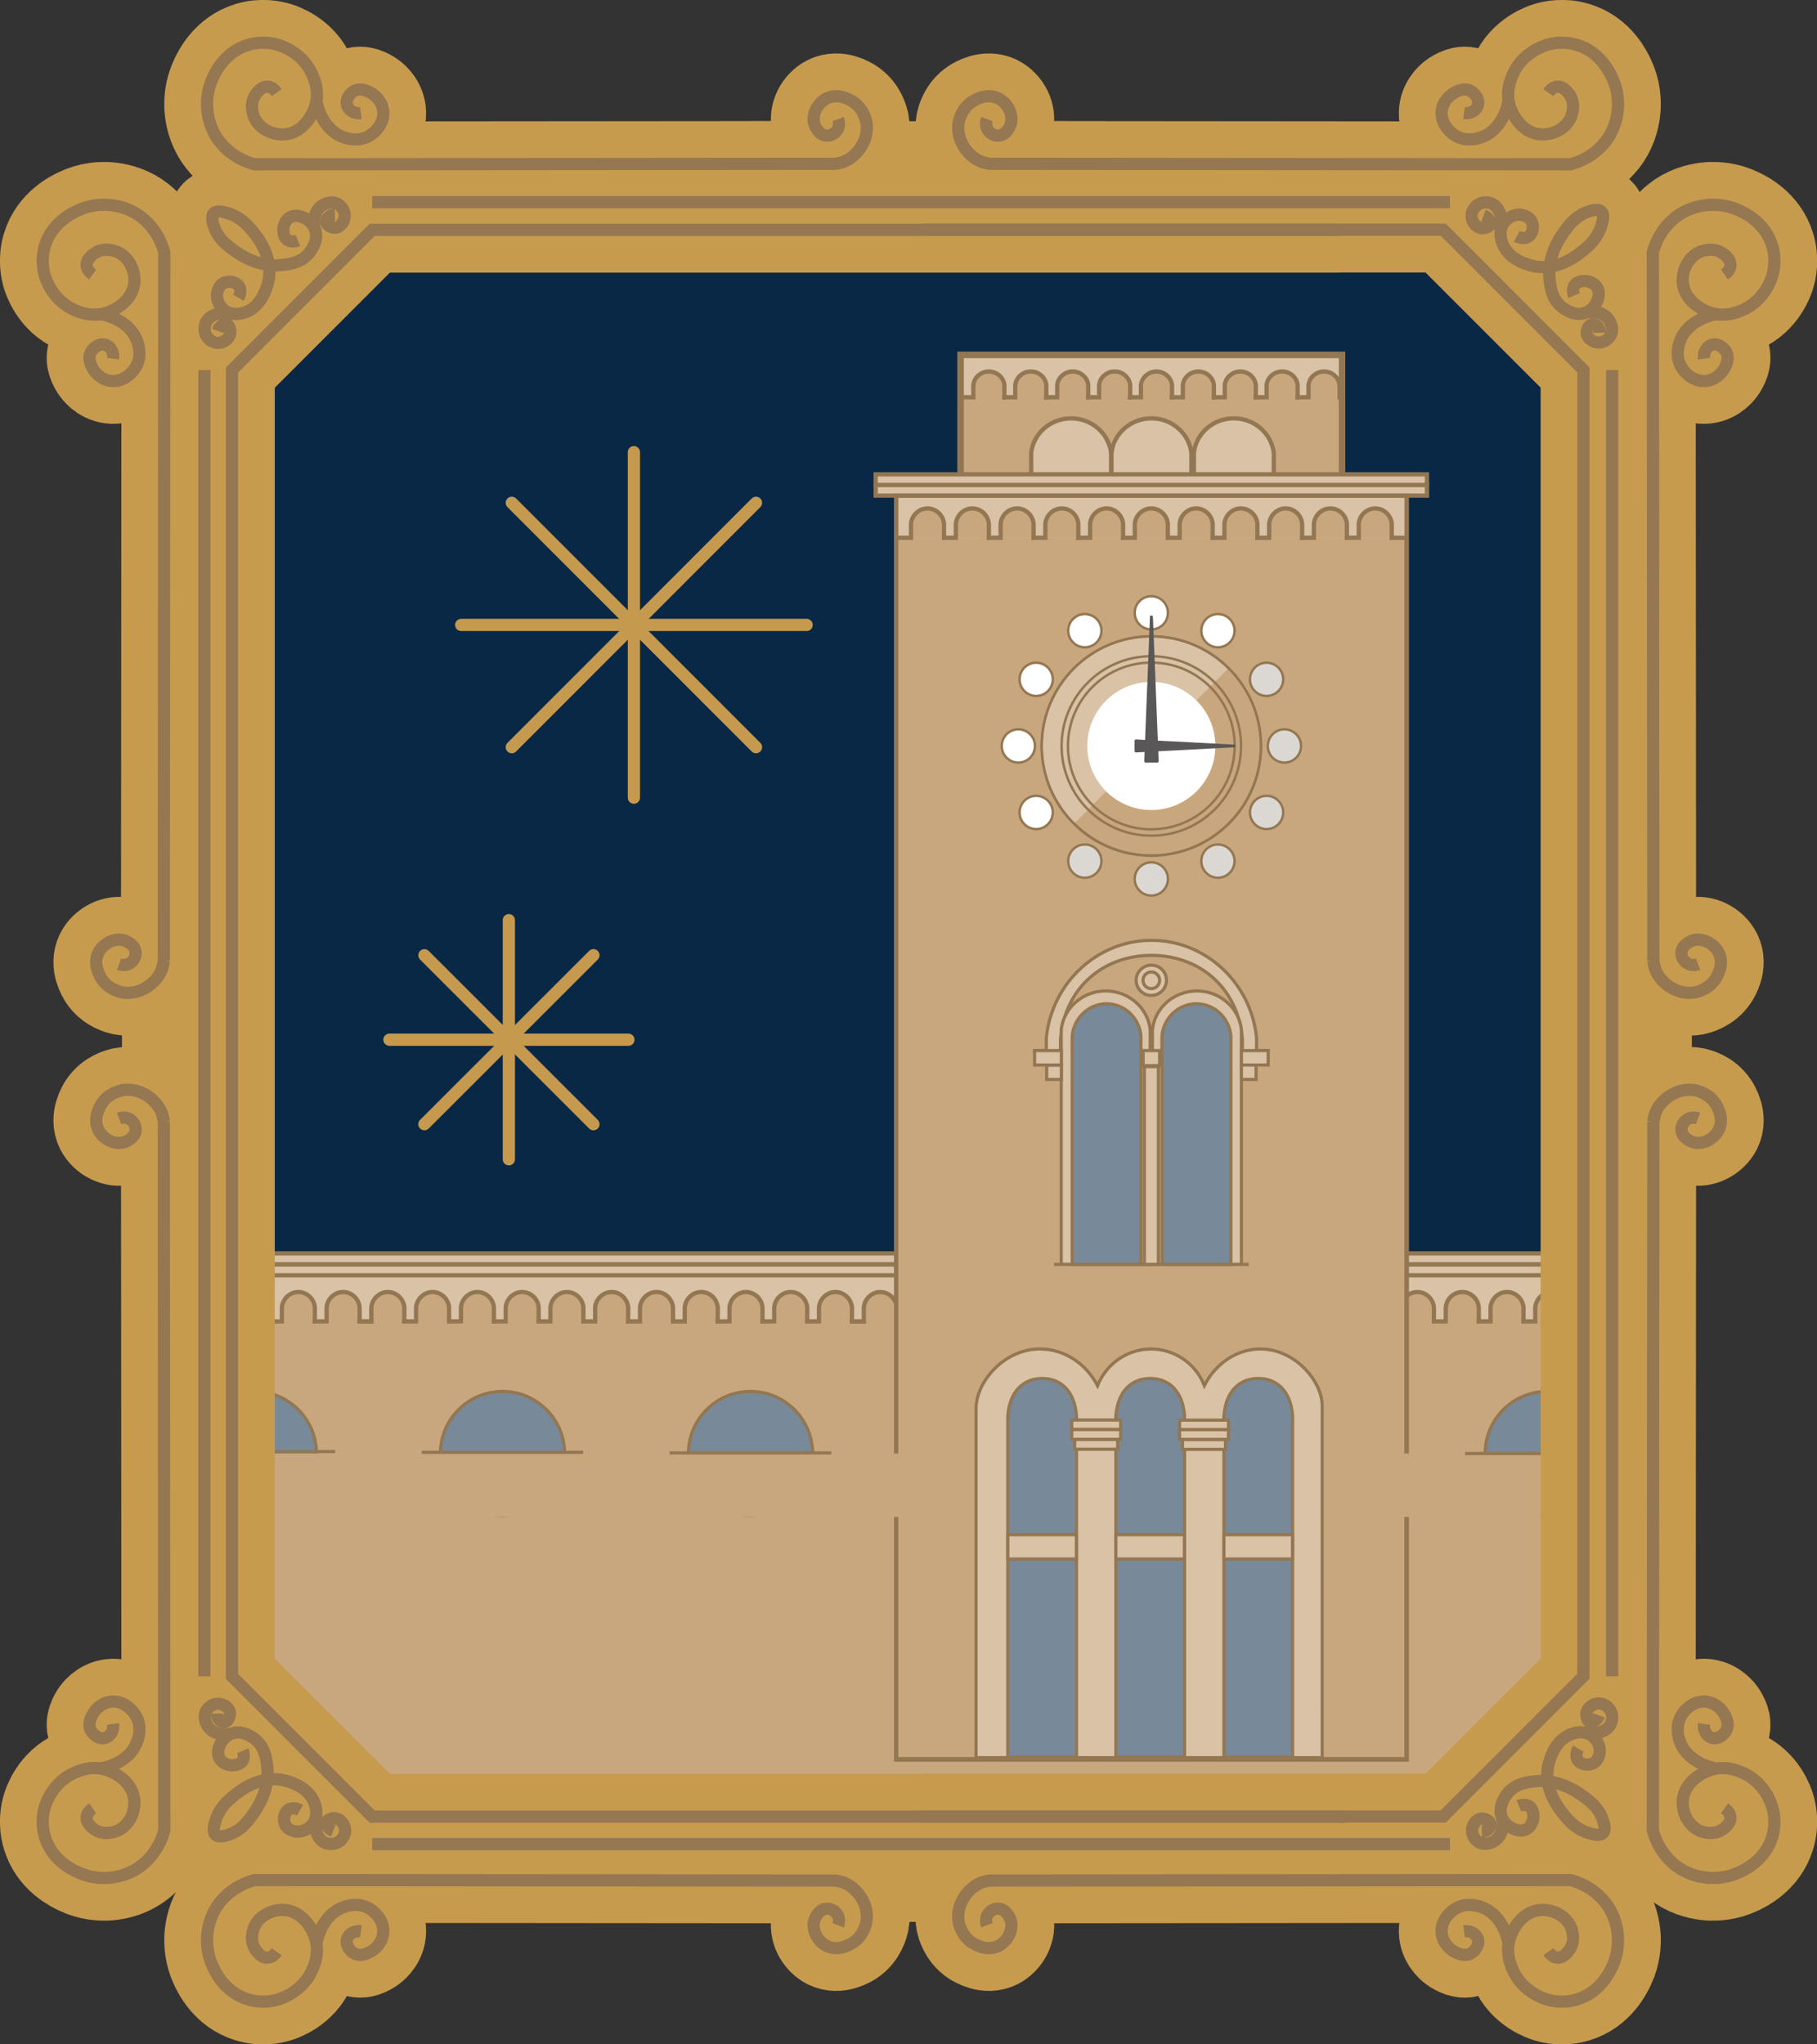 <?xml version="1.0" encoding="UTF-8"?>
<svg id="_レイヤー_2" data-name="レイヤー 2" xmlns="http://www.w3.org/2000/svg" xmlns:xlink="http://www.w3.org/1999/xlink" viewBox="0 0 148.65 167.23">
  <rect x="0" y="0" width="148.65" height="167.23" fill="#333333" stroke="none"/>
  <defs>
    <style>
      .cls-1, .cls-2, .cls-3, .cls-4, .cls-5, .cls-6, .cls-7, .cls-8, .cls-9, .cls-10, .cls-11, .cls-12, .cls-13, .cls-14, .cls-15, .cls-16, .cls-17, .cls-18, .cls-19, .cls-20, .cls-21 {
        stroke-miterlimit: 10;
      }

      .cls-1, .cls-2, .cls-3, .cls-5, .cls-6, .cls-7, .cls-8, .cls-9, .cls-12, .cls-13, .cls-14, .cls-15, .cls-16, .cls-17, .cls-18, .cls-19, .cls-20, .cls-21 {
        stroke: #937752;
      }

      .cls-1, .cls-2, .cls-8, .cls-15 {
        stroke-linecap: square;
      }

      .cls-1, .cls-6, .cls-7, .cls-12, .cls-15 {
        stroke-width: .35px;
      }

      .cls-1, .cls-6, .cls-8, .cls-22, .cls-14, .cls-17 {
        fill: #d9c2a5;
      }

      .cls-2, .cls-7, .cls-9, .cls-23, .cls-15, .cls-19 {
        fill: #c9a77e;
      }

      .cls-2, .cls-8, .cls-13, .cls-14, .cls-21 {
        stroke-width: .26px;
      }

      .cls-3, .cls-4, .cls-24, .cls-10, .cls-11, .cls-12, .cls-25, .cls-26, .cls-16, .cls-18, .cls-21 {
        fill: none;
      }

      .cls-3, .cls-9, .cls-11 {
        stroke-width: .52px;
      }

      .cls-4 {
        stroke: #957752;
      }

      .cls-27 {
        fill: #595757;
      }

      .cls-5 {
        fill: #dbd8d4;
      }

      .cls-5, .cls-17, .cls-18, .cls-20 {
        stroke-width: .2px;
      }

      .cls-28, .cls-20 {
        fill: #fff;
      }

      .cls-29 {
        clip-path: url(#clippath-1);
      }

      .cls-30 {
        fill: #c79b4e;
      }

      .cls-10 {
        stroke: #c5994e;
      }

      .cls-10, .cls-25 {
        stroke-linecap: round;
      }

      .cls-11 {
        stroke: #c9a77e;
      }

      .cls-13 {
        fill: #788999;
      }

      .cls-31 {
        fill: #092846;
      }

      .cls-25, .cls-26 {
        stroke: #c79b4e;
        stroke-linejoin: round;
        stroke-width: 7px;
      }

      .cls-16, .cls-19 {
        stroke-width: .2px;
      }

      .cls-32 {
        clip-path: url(#clippath);
      }
    </style>
    <clipPath id="clippath">
      <rect class="cls-24" x="17.55" y="18.63" width="110.63" height="130.1"/>
    </clipPath>
    <clipPath id="clippath-1">
      <circle class="cls-16" cx="94.19" cy="61.02" r="8.97"/>
    </clipPath>
  </defs>
  <g id="_レイヤー_1-2" data-name="レイヤー 1">
    <g>
      <rect class="cls-31" x="17.55" y="18.63" width="110.63" height="130.1"/>
      <g class="cls-32">
        <g>
          <rect class="cls-7" x="-10.99" y="103.43" width="210.36" height="61.2"/>
          <rect class="cls-9" x="78.59" y="29.03" width="31.2" height="15"/>
          <rect class="cls-22" x="78.59" y="29.28" width="31.2" height="3.03"/>
          <rect class="cls-3" x="78.59" y="29.03" width="31.2" height="15"/>
          <g>
            <path class="cls-1" d="M84.36,39.66v-2.6c.17-1.61,1.59-2.84,3.27-2.84s3.09,1.24,3.27,2.84v2.6"/>
            <path class="cls-1" d="M88.62,39.66h2.31v-2.6c.17-1.61,1.59-2.84,3.27-2.84s3.09,1.24,3.27,2.84v2.6"/>
            <path class="cls-1" d="M95.36,39.66h2.31v-2.6c.17-1.61,1.59-2.84,3.27-2.84s3.09,1.24,3.27,2.84v2.6"/>
          </g>
          <rect class="cls-22" x="-10.99" y="104.17" width="210.36" height="3.8"/>
          <rect class="cls-6" x="-12.07" y="103.43" width="212.49" height=".89"/>
          <rect class="cls-6" x="-12.07" y="102.53" width="212.49" height=".89"/>
          <g>
            <g>
              <path class="cls-15" d="M-3.54,108.09h.96v-1.15c.07-.71.66-1.25,1.35-1.25s1.28.54,1.35,1.25v1.15"/>
              <path class="cls-15" d="M.12,108.09h.96v-1.15c.07-.71.66-1.25,1.35-1.25s1.28.54,1.35,1.25v1.15"/>
              <path class="cls-15" d="M3.79,108.09h.96v-1.15c.07-.71.66-1.25,1.35-1.25s1.28.54,1.35,1.25v1.15"/>
              <path class="cls-15" d="M7.45,108.09h.96v-1.15c.07-.71.66-1.25,1.35-1.25s1.28.54,1.35,1.25v1.15"/>
              <path class="cls-15" d="M11.11,108.09h.96v-1.15c.07-.71.66-1.25,1.35-1.25s1.28.54,1.35,1.25v1.15"/>
              <path class="cls-15" d="M14.77,108.09h.96v-1.15c.07-.71.66-1.25,1.35-1.25s1.28.54,1.35,1.25v1.15"/>
              <path class="cls-15" d="M18.43,108.09h.96v-1.15c.07-.71.66-1.25,1.35-1.25s1.28.54,1.35,1.25v1.15"/>
              <path class="cls-15" d="M22.1,108.09h.96v-1.15c.07-.71.66-1.25,1.35-1.25s1.28.54,1.35,1.25v1.15"/>
              <path class="cls-15" d="M25.76,108.09h.96v-1.15c.07-.71.66-1.25,1.35-1.25s1.28.54,1.35,1.25v1.15"/>
              <path class="cls-15" d="M29.42,108.09h.96"/>
            </g>
            <g>
              <path class="cls-15" d="M29.42,108.09h.96v-1.15c.07-.71.66-1.25,1.35-1.25s1.28.54,1.35,1.25v1.15"/>
              <path class="cls-15" d="M33.08,108.09h.96v-1.15c.07-.71.66-1.25,1.35-1.25s1.28.54,1.35,1.25v1.15"/>
              <path class="cls-15" d="M36.75,108.09h.96v-1.15c.07-.71.66-1.25,1.35-1.25s1.28.54,1.35,1.25v1.15"/>
              <path class="cls-15" d="M40.41,108.09h.96v-1.15c.07-.71.66-1.25,1.35-1.25s1.28.54,1.35,1.25v1.15"/>
              <path class="cls-15" d="M44.07,108.09h.96v-1.15c.07-.71.66-1.25,1.35-1.25s1.28.54,1.35,1.25v1.15"/>
              <path class="cls-15" d="M47.73,108.09h.96v-1.15c.07-.71.66-1.25,1.35-1.25s1.28.54,1.35,1.25v1.15"/>
              <path class="cls-15" d="M51.4,108.09h.96v-1.15c.07-.71.66-1.25,1.35-1.25s1.28.54,1.35,1.25v1.15"/>
              <path class="cls-15" d="M55.06,108.09h.96v-1.15c.07-.71.66-1.25,1.35-1.25s1.28.54,1.35,1.25v1.15"/>
              <path class="cls-15" d="M58.72,108.09h.96v-1.15c.07-.71.66-1.25,1.35-1.25s1.28.54,1.35,1.25v1.15"/>
              <path class="cls-15" d="M62.38,108.09h.96v-1.15c.07-.71.66-1.25,1.35-1.25s1.28.54,1.35,1.25v1.15"/>
              <path class="cls-15" d="M66.04,108.09h.96v-1.15c.07-.71.66-1.25,1.35-1.25s1.28.54,1.35,1.25v1.15"/>
              <path class="cls-15" d="M69.71,108.09h.96"/>
            </g>
            <g>
              <path class="cls-15" d="M69.71,108.09h.96v-1.15c.07-.71.66-1.25,1.35-1.25s1.28.54,1.35,1.25v1.15"/>
              <path class="cls-15" d="M73.37,108.09h.96v-1.15c.07-.71.66-1.25,1.35-1.25s1.28.54,1.35,1.25v1.15"/>
              <path class="cls-15" d="M77.03,108.09h.96v-1.15c.07-.71.66-1.25,1.35-1.25s1.28.54,1.35,1.25v1.15"/>
              <path class="cls-15" d="M80.69,108.09h.96v-1.15c.07-.71.66-1.25,1.35-1.25s1.28.54,1.35,1.25v1.15"/>
              <path class="cls-15" d="M84.36,108.09h.96v-1.15c.07-.71.66-1.25,1.35-1.25s1.28.54,1.35,1.25v1.15"/>
              <path class="cls-15" d="M88.02,108.09h.96v-1.15c.07-.71.66-1.25,1.35-1.25s1.28.54,1.35,1.25v1.15"/>
              <path class="cls-15" d="M91.68,108.09h.96v-1.15c.07-.71.66-1.25,1.35-1.25s1.28.54,1.35,1.25v1.15"/>
              <path class="cls-15" d="M95.34,108.09h.96v-1.15c.07-.71.66-1.25,1.35-1.25s1.28.54,1.35,1.25v1.15"/>
              <path class="cls-15" d="M99,108.09h.96v-1.15c.07-.71.66-1.25,1.35-1.25s1.28.54,1.35,1.25v1.15"/>
              <path class="cls-15" d="M102.67,108.09h.96v-1.15c.07-.71.66-1.25,1.35-1.25s1.28.54,1.35,1.25v1.15"/>
              <path class="cls-15" d="M106.33,108.09h.96v-1.15c.07-.71.66-1.25,1.35-1.25s1.28.54,1.35,1.25v1.15"/>
              <path class="cls-15" d="M109.99,108.09h.96"/>
            </g>
            <g>
              <path class="cls-15" d="M109.99,108.09h.96v-1.15c.07-.71.66-1.25,1.35-1.25s1.28.54,1.35,1.25v1.15"/>
              <path class="cls-15" d="M113.65,108.09h.96v-1.15c.07-.71.66-1.25,1.35-1.25s1.28.54,1.35,1.25v1.15"/>
              <path class="cls-15" d="M117.32,108.09h.96v-1.15c.07-.71.66-1.25,1.35-1.25s1.28.54,1.35,1.25v1.15"/>
              <path class="cls-15" d="M120.98,108.09h.96v-1.15c.07-.71.66-1.25,1.35-1.25s1.28.54,1.35,1.25v1.15"/>
              <path class="cls-15" d="M124.64,108.09h.96v-1.15c.07-.71.66-1.25,1.35-1.25s1.28.54,1.35,1.25v1.15"/>
              <path class="cls-15" d="M128.3,108.09h.96v-1.15c.07-.71.66-1.25,1.35-1.25s1.28.54,1.35,1.25v1.15"/>
              <path class="cls-15" d="M131.97,108.09h.96v-1.15c.07-.71.66-1.25,1.35-1.25s1.28.54,1.35,1.25v1.15"/>
              <path class="cls-15" d="M135.63,108.09h.96v-1.15c.07-.71.66-1.25,1.35-1.25s1.28.54,1.35,1.25v1.15"/>
              <path class="cls-15" d="M139.29,108.09h.96v-1.15c.07-.71.66-1.25,1.35-1.25s1.28.54,1.35,1.25v1.15"/>
              <path class="cls-15" d="M142.95,108.09h.96v-1.15c.07-.71.66-1.25,1.35-1.25s1.28.54,1.35,1.25v1.15"/>
              <path class="cls-15" d="M146.61,108.09h.96v-1.15c.07-.71.66-1.25,1.35-1.25s1.28.54,1.35,1.25v1.15"/>
            </g>
          </g>
          <rect class="cls-7" x="73.32" y="40.54" width="41.76" height="103.38"/>
          <rect class="cls-22" x="73.32" y="38.8" width="41.76" height="5.19"/>
          <rect class="cls-6" x="71.64" y="39.67" width="45.1" height=".87"/>
          <rect class="cls-6" x="71.64" y="38.8" width="45.1" height=".87"/>
          <g>
            <path class="cls-15" d="M78.73,32.5h.9v-1.01c.07-.62.62-1.1,1.27-1.1s1.2.48,1.27,1.1v1.01"/>
            <path class="cls-15" d="M82.16,32.5h.9v-1.01c.07-.62.62-1.1,1.27-1.1s1.2.48,1.27,1.1v1.01"/>
            <path class="cls-15" d="M85.59,32.5h.9v-1.01c.07-.62.62-1.1,1.27-1.1s1.2.48,1.27,1.1v1.01"/>
            <path class="cls-15" d="M89.02,32.5h.9v-1.01c.07-.62.62-1.1,1.27-1.1s1.2.48,1.27,1.1v1.01"/>
            <path class="cls-15" d="M92.44,32.5h.9v-1.01c.07-.62.62-1.1,1.27-1.1s1.2.48,1.27,1.1v1.01"/>
            <path class="cls-15" d="M95.87,32.5h.9v-1.01c.07-.62.62-1.1,1.27-1.1s1.2.48,1.27,1.1v1.01"/>
            <path class="cls-15" d="M99.3,32.5h.9v-1.01c.07-.62.62-1.1,1.27-1.1s1.2.48,1.27,1.1v1.01"/>
            <path class="cls-15" d="M102.72,32.5h.9v-1.01c.07-.62.62-1.1,1.27-1.1s1.2.48,1.27,1.1v1.01"/>
            <path class="cls-15" d="M106.15,32.5h.9v-1.01c.07-.62.62-1.1,1.27-1.1s1.2.48,1.27,1.1v1.01"/>
          </g>
          <g>
            <g>
              <circle class="cls-17" cx="94.19" cy="61.02" r="8.97"/>
              <g>
                <g class="cls-29">
                  <path class="cls-19" d="M100.51,54.65c3.52,3.49,3.54,9.16.05,12.68-3.49,3.52-9.16,3.54-12.68.05"/>
                </g>
                <circle class="cls-16" cx="94.19" cy="61.02" r="8.97"/>
              </g>
              <circle class="cls-18" cx="94.19" cy="61.02" r="7.34"/>
              <circle class="cls-18" cx="94.19" cy="61.02" r="6.82"/>
              <circle class="cls-28" cx="94.19" cy="61.02" r="5.24"/>
            </g>
            <g>
              <circle class="cls-20" cx="94.19" cy="50.13" r="1.36"/>
              <circle class="cls-20" cx="88.75" cy="51.59" r="1.36"/>
              <circle class="cls-20" cx="84.77" cy="55.57" r="1.36"/>
              <circle class="cls-20" cx="83.31" cy="61.02" r="1.36"/>
              <circle class="cls-20" cx="84.77" cy="66.46" r="1.36"/>
              <circle class="cls-5" cx="88.75" cy="70.44" r="1.36"/>
              <circle class="cls-5" cx="94.19" cy="71.9" r="1.36"/>
              <circle class="cls-5" cx="99.64" cy="70.44" r="1.36"/>
              <circle class="cls-5" cx="103.62" cy="66.46" r="1.36"/>
              <circle class="cls-5" cx="105.08" cy="61.02" r="1.36"/>
              <circle class="cls-5" cx="103.62" cy="55.57" r="1.36"/>
              <circle class="cls-20" cx="99.64" cy="51.59" r="1.36"/>
            </g>
            <path class="cls-27" d="M100.96,61.13l-8.02.42c-.06,0-.12-.05-.12-.11v-.84c0-.06.05-.12.12-.11l8.02.42c.14,0,.14.22,0,.22Z"/>
            <path class="cls-27" d="M94.32,50.45l.47,11.82c0,.06-.05.11-.12.11h-.94c-.07,0-.12-.05-.12-.11l.47-11.82c0-.14.24-.14.24,0Z"/>
          </g>
          <line class="cls-11" x1="1.83" y1="123.77" x2="194.59" y2="123.77"/>
          <g>
            <path class="cls-15" d="M73.57,43.99h.96v-1.15c.07-.71.66-1.25,1.35-1.25s1.28.54,1.35,1.25v1.15"/>
            <path class="cls-15" d="M77.24,43.99h.96v-1.15c.07-.71.66-1.25,1.35-1.25s1.28.54,1.35,1.25v1.15"/>
            <path class="cls-15" d="M80.9,43.99h.96v-1.15c.07-.71.66-1.25,1.35-1.25s1.28.54,1.35,1.25v1.15"/>
            <path class="cls-15" d="M84.56,43.99h.96v-1.15c.07-.71.66-1.25,1.35-1.25s1.28.54,1.35,1.25v1.15"/>
            <path class="cls-15" d="M88.22,43.99h.96v-1.15c.07-.71.66-1.25,1.35-1.25s1.28.54,1.35,1.25v1.15"/>
            <path class="cls-15" d="M91.88,43.99h.96v-1.15c.07-.71.66-1.25,1.35-1.25s1.28.54,1.35,1.25v1.15"/>
            <path class="cls-15" d="M95.55,43.99h.96v-1.15c.07-.71.66-1.25,1.35-1.25s1.28.54,1.35,1.25v1.15"/>
            <path class="cls-15" d="M99.21,43.99h.96v-1.15c.07-.71.66-1.25,1.35-1.25s1.28.54,1.35,1.25v1.15"/>
            <path class="cls-15" d="M102.87,43.99h.96v-1.15c.07-.71.66-1.25,1.35-1.25s1.28.54,1.35,1.25v1.15"/>
            <path class="cls-15" d="M106.53,43.99h.96v-1.15c.07-.71.66-1.25,1.35-1.25s1.28.54,1.35,1.25v1.15"/>
            <path class="cls-15" d="M110.2,43.99h.96v-1.15c.07-.71.66-1.25,1.35-1.25s1.28.54,1.35,1.25v1.15"/>
            <path class="cls-15" d="M113.86,43.99h.96"/>
          </g>
          <rect class="cls-12" x="73.32" y="40.54" width="41.76" height="103.38"/>
          <g>
            <circle class="cls-13" cx="61.4" cy="118.9" r="5.08"/>
            <circle class="cls-13" cx="41.11" cy="118.9" r="5.08"/>
            <circle class="cls-13" cx="20.81" cy="118.9" r="5.08"/>
            <circle class="cls-13" cx=".52" cy="118.9" r="5.08"/>
          </g>
          <g>
            <circle class="cls-13" cx="146.87" cy="118.9" r="5.08"/>
            <circle class="cls-13" cx="126.58" cy="118.9" r="5.08"/>
          </g>
          <rect class="cls-23" x="-9.03" y="118.9" width="205.12" height="5.18"/>
          <line class="cls-21" x1="54.79" y1="118.85" x2="68.01" y2="118.85"/>
          <line class="cls-21" x1="119.86" y1="118.9" x2="133.08" y2="118.9"/>
          <line class="cls-21" x1="140.27" y1="118.9" x2="153.48" y2="118.9"/>
          <line class="cls-21" x1="34.5" y1="118.8" x2="47.71" y2="118.8"/>
          <line class="cls-21" x1="14.2" y1="118.74" x2="27.42" y2="118.74"/>
          <line class="cls-21" x1="-6.09" y1="118.69" x2="7.13" y2="118.69"/>
          <g>
            <g>
              <g>
                <path class="cls-8" d="M103.76,85.94h-.96v-1.05c-.45-4.51-4.19-7.97-8.6-7.97s-8.15,3.47-8.6,7.97c0,.35,0,.7,0,1.05h-.96"/>
                <path class="cls-2" d="M102.47,86.73h-.83v-1.77c-.39-4.28-3.62-6.81-7.44-6.81s-7.05,2.52-7.44,6.81c0,.33,0,1.44,0,1.77h-.83"/>
                <path class="cls-8" d="M86.82,103.3v-19.07c.19-1.79,1.77-3.17,3.64-3.17s3.45,1.38,3.64,3.17v19.21"/>
                <path class="cls-8" d="M101.56,103.3v-19.07c-.19-1.79-1.77-3.17-3.64-3.17s-3.45,1.38-3.64,3.17v19.21"/>
                <rect class="cls-14" x="101.56" y="85.94" width="2.19" height="1.18"/>
                <rect class="cls-14" x="101.56" y="87.12" width="1.2" height="1.18"/>
                <rect class="cls-14" x="85.63" y="87.12" width="1.2" height="1.18"/>
                <rect class="cls-14" x="84.64" y="85.94" width="2.19" height="1.18"/>
                <rect class="cls-14" x="93.52" y="85.94" width="1.35" height="1.23"/>
                <line class="cls-21" x1="86.23" y1="103.43" x2="102.16" y2="103.43"/>
                <path class="cls-14" d="M94.77,103.43v-16.18h-1.15v16.18h1.15Z"/>
              </g>
              <g>
                <path class="cls-13" d="M87.72,103.43v-18.72c.15-1.47,1.37-2.6,2.81-2.6s2.66,1.13,2.81,2.6v18.72h-5.61Z"/>
                <path class="cls-13" d="M95.06,103.43v-18.72c.15-1.47,1.37-2.6,2.82-2.6s2.67,1.13,2.82,2.6v18.72h-5.64Z"/>
              </g>
            </g>
            <circle class="cls-14" cx="94.19" cy="80.19" r="1.24"/>
            <circle class="cls-14" cx="94.19" cy="80.19" r=".68"/>
          </g>
          <path class="cls-14" d="M79.85,143.78v-28.63c0-.2.04-.47.11-.79.48-1.96,2.61-4.11,5.3-4.01,1.89.07,3.62,1.23,4.53,3,.7-1.78,2.41-2.97,4.31-3,1.95-.03,3.72,1.17,4.43,2.99.88-1.75,2.56-2.92,4.41-2.99,2.69-.1,4.84,2.18,5.18,4.1.05.3.05.53.05.59-.01,2.15,0,13.27,0,28.74h-28.32Z"/>
          <path class="cls-13" d="M91.29,143.73v-27.89c.15-2.13,1.37-3.08,2.81-3.08s2.66.94,2.81,3.08v27.89h-5.61Z"/>
          <path class="cls-13" d="M100.13,143.73v-27.89c.15-2.13,1.37-3.08,2.81-3.08s2.66.94,2.81,3.08v27.89h-5.61Z"/>
          <path class="cls-13" d="M82.45,143.73v-27.89c.15-2.13,1.37-3.08,2.81-3.08s2.66.94,2.81,3.08v27.89h-5.61Z"/>
          <g>
            <rect class="cls-14" x="96.5" y="116.17" width="4" height=".78"/>
            <rect class="cls-14" x="96.5" y="116.95" width="4" height=".8"/>
            <rect class="cls-14" x="96.74" y="117.76" width="3.52" height=".8"/>
          </g>
          <g>
            <rect class="cls-14" x="87.68" y="116.16" width="4" height=".78"/>
            <rect class="cls-14" x="87.68" y="116.94" width="4" height=".8"/>
            <rect class="cls-14" x="87.92" y="117.75" width="3.52" height=".8"/>
          </g>
          <rect class="cls-14" x="82.45" y="125.54" width="5.61" height="1.99"/>
          <rect class="cls-14" x="91.29" y="125.54" width="5.61" height="1.99"/>
          <rect class="cls-14" x="100.13" y="125.54" width="5.61" height="1.99"/>
        </g>
      </g>
      <g>
        <g>
          <line class="cls-26" x1="118.62" y1="150.85" x2="30.45" y2="150.85"/>
          <path class="cls-26" d="M110.03,148.6H30.45c-3.82-3.82-7.65-7.65-11.47-11.47V30.27c4.48-4.48,6.99-6.99,11.47-11.47h79.18"/>
          <path class="cls-26" d="M75.4,18.79c14.22,0,28.45,0,42.67,0,3.82,3.82,7.65,7.65,11.47,11.47v106.86c-4.48,4.48-6.99,6.99-11.47,11.47-14.22,0-28.45,0-42.67,0"/>
          <g>
            <path class="cls-25" d="M24.55,148.07s-.47-.27-.86-.09c-.46.22-.57.89-.34,1.32.23.43.76.5.86.52.6.08,1.2-.29,1.48-.78.39-.68.08-1.44,0-1.64-.59-1.42-2.42-1.76-2.6-1.8-2.05-.36-3.64,1.01-4.24,1.53-.33.28-.94.88-1.22,1.8-.09.31-.27.88,0,1.15.29.29.94.05,1.19-.04.74-.27,1.24-.79,1.62-1.29.46-.6,1.68-2.21,1.42-4.32-.07-.56-.18-1.43-.88-2.06-.11-.1-1.05-.92-2.02-.57-.54.19-.81.65-.88.76-.08.15-.42.77-.11,1.3.22.37.62.47.7.5.35.09.95.07,1.19-.36.18-.33.03-.72,0-.79"/>
            <path class="cls-25" d="M27.26,149.77c-.41-.15-.6-.51-.53-.74.08-.25.47-.32.72-.29.41.06.72.46.78.86.07.46-.21.88-.54,1.08-.39.24-.84.18-1.13.05-.62-.3-.94-1.22-.68-2.25"/>
            <path class="cls-25" d="M17.74,140.17c.01.42.31.71.57.71.3,0,.51-.4.51-.71-.01-.42-.43-.71-.78-.78-.46-.1-.92.15-1.15.52-.35.59.06,1.24.11,1.31.35.53,1.08.78,1.83.61"/>
          </g>
          <g>
            <path class="cls-25" d="M19.51,24.36s.27-.47.09-.86c-.22-.46-.89-.57-1.32-.34-.43.23-.5.76-.52.86-.08.6.29,1.2.78,1.48.68.39,1.44.08,1.64,0,1.42-.59,1.76-2.42,1.8-2.6.36-2.05-1.01-3.64-1.53-4.24-.28-.33-.88-.94-1.8-1.22-.31-.09-.88-.27-1.15,0-.29.29-.05.94.04,1.19.27.74.79,1.24,1.29,1.62.6.46,2.21,1.68,4.32,1.42.56-.07,1.43-.18,2.06-.88.1-.11.92-1.05.57-2.02-.19-.54-.65-.81-.76-.88-.15-.08-.77-.42-1.3-.11-.37.22-.47.62-.5.7-.09.35-.07.95.36,1.19.33.18.72.03.79,0"/>
            <path class="cls-25" d="M17.81,27.07c.15-.41.51-.6.74-.53.25.08.32.47.29.72-.06.41-.46.72-.86.78-.46.07-.88-.21-1.08-.54-.24-.39-.18-.84-.05-1.13.3-.62,1.22-.94,2.25-.68"/>
            <path class="cls-25" d="M27.4,17.55c-.42.01-.71.31-.71.57,0,.3.4.51.71.51.42-.01.71-.43.78-.78.1-.46-.15-.92-.52-1.15-.59-.35-1.24.06-1.31.11-.53.35-.78,1.08-.61,1.83"/>
          </g>
          <line class="cls-26" x1="30.45" y1="16.54" x2="118.62" y2="16.54"/>
          <line class="cls-26" x1="16.72" y1="137.13" x2="16.72" y2="30.27"/>
          <g>
            <g>
              <path class="cls-25" d="M129.12,143.03s-.27.47-.09.86c.22.46.89.57,1.32.34.43-.23.5-.76.52-.86.08-.6-.29-1.2-.78-1.48-.68-.39-1.44-.08-1.64,0-1.42.59-1.76,2.42-1.8,2.6-.36,2.05,1.01,3.64,1.53,4.24.28.33.88.94,1.8,1.22.31.09.88.27,1.15,0,.29-.29.05-.94-.04-1.19-.27-.74-.79-1.24-1.29-1.62-.6-.46-2.21-1.68-4.32-1.42-.56.07-1.43.18-2.06.88-.1.11-.92,1.05-.57,2.02.19.54.65.81.76.88.15.08.77.42,1.3.11.37-.22.47-.62.5-.7.09-.35.07-.95-.36-1.19-.33-.18-.72-.03-.79,0"/>
              <path class="cls-25" d="M130.82,140.32c-.15.41-.51.6-.74.53-.25-.08-.32-.47-.29-.72.06-.41.46-.72.86-.78.46-.07.88.21,1.08.54.24.39.18.84.05,1.13-.3.62-1.22.94-2.25.68"/>
              <path class="cls-25" d="M121.23,149.84c.42-.01.71-.31.71-.57,0-.3-.4-.51-.71-.51-.42.01-.71.43-.78.78-.1.46.15.92.52,1.15.59.35,1.24-.06,1.31-.11.53-.35.78-1.08.61-1.83"/>
            </g>
            <g>
              <path class="cls-25" d="M124.09,19.32s.47.27.86.09c.46-.22.57-.89.34-1.32-.23-.43-.76-.5-.86-.52-.6-.08-1.2.29-1.48.78-.39.68-.08,1.44,0,1.64.59,1.42,2.42,1.76,2.6,1.8,2.05.36,3.64-1.01,4.24-1.53.33-.28.94-.88,1.22-1.8.09-.31.27-.88,0-1.15-.29-.29-.94-.05-1.19.04-.74.27-1.24.79-1.62,1.29-.46.6-1.68,2.21-1.42,4.32.07.56.18,1.43.88,2.06.11.1,1.05.92,2.02.57.54-.19.81-.65.88-.76.08-.15.42-.77.11-1.3-.22-.37-.62-.47-.7-.5-.35-.09-.95-.07-1.19.36-.18.33-.03.72,0,.79"/>
              <path class="cls-25" d="M121.37,17.63c.41.15.6.51.53.74-.08.25-.47.32-.72.29-.41-.06-.72-.46-.78-.86-.07-.46.21-.88.54-1.08.39-.24.84-.18,1.13-.05.62.3.94,1.22.68,2.25"/>
              <path class="cls-25" d="M130.89,27.22c-.01-.42-.31-.71-.57-.71-.3,0-.51.4-.51.71.01.42.43.71.78.78.46.1.92-.15,1.15-.52.35-.59-.06-1.24-.11-1.31-.35-.53-1.08-.78-1.83-.61"/>
            </g>
            <line class="cls-26" x1="131.89" y1="30.27" x2="131.89" y2="137.13"/>
          </g>
          <g>
            <path class="cls-25" d="M29.53,9.25c-.49.07-.95-.17-1.11-.56-.21-.51.18-1.04.56-1.25.62-.34,1.32.13,1.5.24.08.05.77.53.87,1.39.11.95-.58,1.77-1.29,2.12-.91.44-1.82.09-2.05,0-1.71-.67-2.09-2.74-2.12-2.91"/>
            <path class="cls-25" d="M68.57,9.74c.03.08.14.4,0,.75-.16.39-.56.62-.92.61-.56-.01-.91-.58-1.03-.96-.23-.77.26-1.71,1.01-2.09.98-.49,1.99.17,2.14.26.86.56,1.06,1.48,1.1,1.65.28,1.4-.69,2.82-1.84,3.27-.29.11-.55.15-.72.17h0s-47.49.04-47.49.04h0c-.42-.11-2.25-.66-3.25-2.45-.51-.92-.61-1.82-.63-2.3-.01-.43,0-1.35.49-2.37.19-.4.97-2.07,2.85-2.64,1.14-.35,2.12-.12,2.5,0,.21.06,2,.62,2.78,2.44.17.39.54,1.29.28,2.37-.26,1.05-1.16,2.41-2.57,2.5-.93.07-2-.41-2.44-1.32-.04-.08-.46-1,0-1.81.05-.08.48-.84,1.11-.77.39.05.63.39.7.49"/>
          </g>
          <g>
            <path class="cls-25" d="M119.77,9.25c.49.07.95-.17,1.11-.56.21-.51-.18-1.04-.56-1.25-.62-.34-1.32.13-1.5.24-.08.05-.77.53-.87,1.39-.11.95.58,1.77,1.29,2.12.91.44,1.82.09,2.05,0,1.71-.67,2.09-2.74,2.12-2.91"/>
            <path class="cls-25" d="M80.74,9.74c-.03.08-.14.4,0,.75.16.39.56.62.92.61.56-.01.91-.58,1.03-.96.23-.77-.26-1.71-1.01-2.09-.98-.49-1.99.17-2.14.26-.86.56-1.06,1.48-1.1,1.65-.28,1.4.69,2.82,1.84,3.27.29.11.55.15.72.17h0s47.49.04,47.49.04h0c.42-.11,2.25-.66,3.25-2.45.51-.92.61-1.82.63-2.3.01-.43,0-1.35-.49-2.37-.19-.4-.97-2.07-2.85-2.64-1.14-.35-2.12-.12-2.5,0-.21.06-2,.62-2.78,2.44-.17.39-.54,1.29-.28,2.37.26,1.05,1.16,2.41,2.57,2.5.93.07,2-.41,2.44-1.32.04-.08.46-1,0-1.81-.05-.08-.48-.84-1.11-.77-.39.05-.63.39-.7.49"/>
          </g>
          <g>
            <g>
              <path class="cls-25" d="M29.53,157.98c-.49-.07-.95.17-1.11.56-.21.51.18,1.04.56,1.25.62.34,1.32-.13,1.5-.24.08-.05.77-.53.87-1.39.11-.95-.58-1.77-1.29-2.12-.91-.44-1.82-.09-2.05,0-1.71.67-2.09,2.74-2.12,2.91"/>
              <path class="cls-25" d="M68.57,157.49c.03-.08.14-.4,0-.75-.16-.39-.56-.62-.92-.61-.56.01-.91.58-1.03.96-.23.77.26,1.71,1.01,2.09.98.49,1.99-.17,2.14-.26.86-.56,1.06-1.48,1.1-1.65.28-1.4-.69-2.82-1.84-3.27-.29-.11-.55-.15-.72-.17h0s-47.49-.04-47.49-.04h0c-.42.11-2.25.66-3.25,2.45-.51.92-.61,1.82-.63,2.3-.01.43,0,1.35.49,2.37.19.4.97,2.07,2.85,2.64,1.14.35,2.12.12,2.5,0,.21-.06,2-.62,2.78-2.44.17-.39.54-1.29.28-2.37-.26-1.05-1.16-2.41-2.57-2.5-.93-.07-2,.41-2.44,1.32-.04.08-.46,1,0,1.81.05.08.48.84,1.11.77.39-.05.63-.39.7-.49"/>
            </g>
            <g>
              <path class="cls-25" d="M119.77,157.98c.49-.07.95.17,1.11.56.21.51-.18,1.04-.56,1.25-.62.34-1.32-.13-1.5-.24-.08-.05-.77-.53-.87-1.39-.11-.95.58-1.77,1.29-2.12.91-.44,1.82-.09,2.05,0,1.71.67,2.09,2.74,2.12,2.91"/>
              <path class="cls-25" d="M80.74,157.49c-.03-.08-.14-.4,0-.75.16-.39.56-.62.92-.61.56.01.91.58,1.03.96.23.77-.26,1.71-1.01,2.09-.98.49-1.99-.17-2.14-.26-.86-.56-1.06-1.48-1.1-1.65-.28-1.4.69-2.82,1.84-3.27.29-.11.55-.15.72-.17h0s47.49-.04,47.49-.04h0c.42.11,2.25.66,3.25,2.45.51.92.61,1.82.63,2.3.01.43,0,1.35-.49,2.37-.19.4-.97,2.07-2.85,2.64-1.14.35-2.12.12-2.5,0-.21-.06-2-.62-2.78-2.44-.17-.39-.54-1.29-.28-2.37.26-1.05,1.16-2.41,2.57-2.5.93-.07,2,.41,2.44,1.32.04.08.46,1,0,1.81-.05.08-.48.84-1.11.77-.39-.05-.63-.39-.7-.49"/>
            </g>
          </g>
          <g>
            <path class="cls-25" d="M9.25,29.34c.07-.49-.17-.95-.56-1.11-.51-.21-1.04.18-1.25.56-.34.62.13,1.32.24,1.5.05.08.53.77,1.39.87.95.11,1.77-.58,2.12-1.29.44-.91.09-1.82,0-2.05-.67-1.71-2.74-2.09-2.91-2.12"/>
            <path class="cls-25" d="M13.4,78.09l.04-57.46h0c-.11-.42-.66-2.25-2.45-3.25-.92-.51-1.82-.61-2.3-.63-.43-.01-1.35,0-2.37.49-.4.19-2.07.97-2.64,2.85-.35,1.14-.12,2.12,0,2.5.06.21.62,2,2.44,2.78.39.17,1.29.54,2.37.28,1.05-.26,2.41-1.16,2.5-2.57.07-.93-.41-2-1.32-2.44-.08-.04-1-.46-1.81,0-.08.05-.84.48-.77,1.11.05.39.39.63.49.7"/>
            <path class="cls-25" d="M9.74,78.87c.08.03.4.14.75,0,.39-.16.62-.56.61-.92-.01-.56-.58-.91-.96-1.03-.77-.23-1.71.26-2.09,1.01-.49.98.17,1.99.26,2.14.56.86,1.48,1.06,1.65,1.1,1.4.28,2.82-.69,3.27-1.84.11-.29.15-.55.17-.72h0"/>
          </g>
          <g>
            <path class="cls-25" d="M9.25,141.02c.07.49-.17.95-.56,1.11-.51.21-1.04-.18-1.25-.56-.34-.62.13-1.32.24-1.5.05-.08.53-.77,1.39-.87.95-.11,1.77.58,2.12,1.29.44.91.09,1.82,0,2.05-.67,1.71-2.74,2.09-2.91,2.12"/>
            <path class="cls-25" d="M13.4,92.27l.04,57.46h0c-.11.42-.66,2.25-2.45,3.25-.92.51-1.82.61-2.3.63-.43.01-1.35,0-2.37-.49-.4-.19-2.07-.97-2.64-2.85-.35-1.14-.12-2.12,0-2.5.06-.21.62-2,2.44-2.78.39-.17,1.29-.54,2.37-.28,1.05.26,2.41,1.16,2.5,2.57.07.93-.41,2-1.32,2.44-.08.04-1,.46-1.81,0-.08-.05-.84-.48-.77-1.11.05-.39.39-.63.49-.7"/>
            <path class="cls-25" d="M9.74,91.49c.08-.03.4-.14.75,0,.39.16.62.56.61.92-.01.56-.58.91-.96,1.03-.77.23-1.71-.26-2.09-1.01-.49-.98.17-1.99.26-2.14.56-.86,1.48-1.06,1.65-1.1,1.4-.28,2.82.69,3.27,1.84.11.29.15.55.17.72h0"/>
          </g>
          <g>
            <g>
              <path class="cls-25" d="M139.41,29.34c-.07-.49.17-.95.56-1.11.51-.21,1.04.18,1.25.56.34.62-.13,1.32-.24,1.5-.05.08-.53.77-1.39.87-.95.11-1.77-.58-2.12-1.29-.44-.91-.09-1.82,0-2.05.67-1.71,2.74-2.09,2.91-2.12"/>
              <path class="cls-25" d="M135.26,78.09l-.04-57.46h0c.11-.42.66-2.25,2.45-3.25.92-.51,1.82-.61,2.3-.63.43-.01,1.35,0,2.37.49.4.19,2.07.97,2.64,2.85.35,1.14.12,2.12,0,2.5-.06.21-.62,2-2.44,2.78-.39.17-1.29.54-2.37.28-1.05-.26-2.41-1.16-2.5-2.57-.07-.93.41-2,1.32-2.44.08-.04,1-.46,1.81,0,.08.05.84.48.77,1.11-.05.39-.39.63-.49.7"/>
              <path class="cls-25" d="M138.92,78.87c-.08.03-.4.14-.75,0-.39-.16-.62-.56-.61-.92.01-.56.58-.91.96-1.03.77-.23,1.71.26,2.09,1.01.49.98-.17,1.99-.26,2.14-.56.86-1.48,1.06-1.65,1.1-1.4.28-2.82-.69-3.27-1.84-.11-.29-.15-.55-.17-.72h0"/>
            </g>
            <g>
              <path class="cls-25" d="M139.41,141.02c-.07.49.17.95.56,1.11.51.21,1.04-.18,1.25-.56.34-.62-.13-1.32-.24-1.5-.05-.08-.53-.77-1.39-.87-.95-.11-1.77.58-2.12,1.29-.44.91-.09,1.82,0,2.05.67,1.71,2.74,2.09,2.91,2.12"/>
              <path class="cls-25" d="M135.26,92.27l-.04,57.46h0c.11.42.66,2.25,2.45,3.25.92.51,1.82.61,2.3.63.43.01,1.35,0,2.37-.49.4-.19,2.07-.97,2.64-2.85.35-1.14.12-2.12,0-2.5-.06-.21-.62-2-2.44-2.78-.39-.17-1.29-.54-2.37-.28-1.05.26-2.41,1.16-2.5,2.57-.07.93.41,2,1.32,2.44.08.04,1,.46,1.81,0,.08-.05.84-.48.77-1.11-.05-.39-.39-.63-.49-.7"/>
              <path class="cls-25" d="M138.92,91.49c-.08-.03-.4-.14-.75,0-.39.16-.62.56-.61.92.01.56.58.91.96,1.03.77.23,1.71-.26,2.09-1.01.49-.98-.17-1.99-.26-2.14-.56-.86-1.48-1.06-1.65-1.1-1.4-.28-2.82.69-3.27,1.84-.11.29-.15.55-.17.72h0"/>
            </g>
          </g>
        </g>
        <rect class="cls-30" x="61.43" y="9.92" width="25.91" height="7.3"/>
        <rect class="cls-30" x="61" y="149.91" width="25.91" height="7.3"/>
        <rect class="cls-30" x=".68" y="78.15" width="25.91" height="7.3" transform="translate(95.43 68.16) rotate(90)"/>
        <rect class="cls-30" x="121.81" y="78.88" width="25.91" height="7.3" transform="translate(217.29 -52.24) rotate(90)"/>
        <g>
          <line class="cls-4" x1="118.62" y1="150.85" x2="30.45" y2="150.85"/>
          <path class="cls-4" d="M110.03,148.6H30.45c-3.82-3.82-7.65-7.65-11.47-11.47V30.27c4.48-4.48,6.99-6.99,11.47-11.47h79.18"/>
          <path class="cls-4" d="M75.4,18.79c14.22,0,28.45,0,42.67,0,3.82,3.82,7.65,7.65,11.47,11.47v106.86c-4.48,4.48-6.99,6.99-11.47,11.47-14.22,0-28.45,0-42.67,0"/>
          <g>
            <path class="cls-4" d="M24.55,148.07s-.47-.27-.86-.09c-.46.22-.57.89-.34,1.32.23.43.76.5.86.52.6.08,1.2-.29,1.48-.78.39-.68.08-1.44,0-1.64-.59-1.42-2.42-1.76-2.6-1.8-2.05-.36-3.64,1.01-4.24,1.53-.33.28-.94.88-1.22,1.8-.09.31-.27.88,0,1.15.29.29.94.05,1.19-.04.74-.27,1.24-.79,1.62-1.29.46-.6,1.68-2.21,1.42-4.32-.07-.56-.18-1.43-.88-2.06-.11-.1-1.05-.92-2.02-.57-.54.19-.81.65-.88.76-.08.15-.42.77-.11,1.3.22.37.62.47.7.5.35.09.95.07,1.19-.36.18-.33.03-.72,0-.79"/>
            <path class="cls-4" d="M27.26,149.77c-.41-.15-.6-.51-.53-.74.08-.25.47-.32.72-.29.41.06.72.46.78.86.07.46-.21.88-.54,1.08-.39.24-.84.18-1.13.05-.62-.3-.94-1.22-.68-2.25"/>
            <path class="cls-4" d="M17.74,140.17c.01.42.31.71.57.71.3,0,.51-.4.51-.71-.01-.42-.43-.71-.78-.78-.46-.1-.92.15-1.15.52-.35.59.06,1.24.11,1.31.35.53,1.08.78,1.83.61"/>
          </g>
          <g>
            <path class="cls-4" d="M19.51,24.36s.27-.47.09-.86c-.22-.46-.89-.57-1.32-.34-.43.23-.5.76-.52.86-.08.6.29,1.2.78,1.48.68.39,1.44.08,1.64,0,1.42-.59,1.76-2.42,1.8-2.6.36-2.05-1.01-3.64-1.53-4.24-.28-.33-.88-.94-1.8-1.22-.31-.09-.88-.27-1.15,0-.29.29-.05.94.04,1.19.27.74.79,1.24,1.29,1.62.6.46,2.21,1.68,4.32,1.42.56-.07,1.43-.18,2.06-.88.1-.11.92-1.05.57-2.02-.19-.54-.65-.81-.76-.88-.15-.08-.77-.42-1.3-.11-.37.22-.47.62-.5.7-.09.35-.07.95.36,1.19.33.18.72.03.79,0"/>
            <path class="cls-4" d="M17.81,27.07c.15-.41.51-.6.74-.53.25.08.32.47.29.72-.06.41-.46.72-.86.78-.46.07-.88-.21-1.08-.54-.24-.39-.18-.84-.05-1.13.3-.62,1.22-.94,2.25-.68"/>
            <path class="cls-4" d="M27.4,17.55c-.42.01-.71.31-.71.57,0,.3.4.51.71.51.42-.01.71-.43.78-.78.1-.46-.15-.92-.52-1.15-.59-.35-1.24.06-1.31.11-.53.35-.78,1.08-.61,1.83"/>
          </g>
          <line class="cls-4" x1="30.45" y1="16.54" x2="118.62" y2="16.54"/>
          <line class="cls-4" x1="16.72" y1="137.13" x2="16.72" y2="30.27"/>
          <g>
            <g>
              <path class="cls-4" d="M129.12,143.03s-.27.47-.09.86c.22.46.89.57,1.32.34.43-.23.5-.76.52-.86.08-.6-.29-1.2-.78-1.48-.68-.39-1.44-.08-1.64,0-1.42.59-1.76,2.42-1.8,2.6-.36,2.05,1.01,3.64,1.53,4.24.28.33.88.94,1.8,1.22.31.09.88.27,1.15,0,.29-.29.05-.94-.04-1.19-.27-.74-.79-1.24-1.29-1.62-.6-.46-2.21-1.68-4.32-1.42-.56.07-1.43.18-2.06.88-.1.11-.92,1.05-.57,2.02.19.54.65.81.76.88.15.08.77.42,1.3.11.37-.22.47-.62.5-.7.09-.35.07-.95-.36-1.19-.33-.18-.72-.03-.79,0"/>
              <path class="cls-4" d="M130.82,140.32c-.15.41-.51.6-.74.53-.25-.08-.32-.47-.29-.72.06-.41.46-.72.86-.78.46-.07.88.21,1.08.54.24.39.18.84.05,1.13-.3.62-1.22.94-2.25.68"/>
              <path class="cls-4" d="M121.23,149.84c.42-.01.71-.31.71-.57,0-.3-.4-.51-.71-.51-.42.01-.71.43-.78.78-.1.46.15.92.52,1.15.59.35,1.24-.06,1.31-.11.53-.35.78-1.08.61-1.83"/>
            </g>
            <g>
              <path class="cls-4" d="M124.09,19.32s.47.27.86.09c.46-.22.57-.89.34-1.32-.23-.43-.76-.5-.86-.52-.6-.08-1.2.29-1.48.78-.39.68-.08,1.44,0,1.64.59,1.42,2.42,1.76,2.6,1.8,2.05.36,3.64-1.01,4.24-1.53.33-.28.94-.88,1.22-1.8.09-.31.27-.88,0-1.15-.29-.29-.94-.05-1.19.04-.74.27-1.24.79-1.62,1.29-.46.6-1.68,2.21-1.42,4.32.07.56.18,1.43.88,2.06.11.1,1.05.92,2.02.57.54-.19.81-.65.88-.76.08-.15.42-.77.11-1.3-.22-.37-.62-.47-.7-.5-.35-.09-.95-.07-1.19.36-.18.33-.03.72,0,.79"/>
              <path class="cls-4" d="M121.37,17.63c.41.15.6.51.53.74-.08.25-.47.32-.72.29-.41-.06-.72-.46-.78-.86-.07-.46.21-.88.54-1.08.39-.24.84-.18,1.13-.05.62.3.94,1.22.68,2.25"/>
              <path class="cls-4" d="M130.89,27.22c-.01-.42-.31-.71-.57-.71-.3,0-.51.4-.51.71.01.42.43.71.78.78.46.1.92-.15,1.15-.52.35-.59-.06-1.24-.11-1.31-.35-.53-1.08-.78-1.83-.61"/>
            </g>
            <line class="cls-4" x1="131.89" y1="30.27" x2="131.89" y2="137.13"/>
          </g>
          <g>
            <path class="cls-4" d="M29.53,9.25c-.49.07-.95-.17-1.11-.56-.21-.51.18-1.04.56-1.25.62-.34,1.32.13,1.5.24.08.05.77.53.87,1.39.11.95-.58,1.77-1.29,2.12-.91.44-1.82.09-2.05,0-1.71-.67-2.09-2.74-2.12-2.91"/>
            <path class="cls-4" d="M68.57,9.74c.03.08.14.4,0,.75-.16.39-.56.62-.92.61-.56-.01-.91-.58-1.03-.96-.23-.77.26-1.71,1.01-2.09.98-.49,1.99.17,2.14.26.86.56,1.06,1.48,1.1,1.65.28,1.4-.69,2.82-1.84,3.27-.29.11-.55.15-.72.17h0s-47.49.04-47.49.04h0c-.42-.11-2.25-.66-3.25-2.45-.51-.92-.61-1.82-.63-2.3-.01-.43,0-1.35.49-2.37.19-.4.97-2.07,2.85-2.64,1.14-.35,2.12-.12,2.5,0,.21.06,2,.62,2.78,2.44.17.39.54,1.29.28,2.37-.26,1.05-1.16,2.41-2.57,2.5-.93.07-2-.41-2.44-1.32-.04-.08-.46-1,0-1.81.05-.08.48-.84,1.11-.77.39.05.63.39.7.49"/>
          </g>
          <g>
            <path class="cls-4" d="M119.77,9.25c.49.07.95-.17,1.11-.56.21-.51-.18-1.04-.56-1.25-.62-.34-1.32.13-1.5.24-.08.05-.77.53-.87,1.39-.11.95.58,1.77,1.29,2.12.91.44,1.82.09,2.05,0,1.71-.67,2.09-2.74,2.12-2.91"/>
            <path class="cls-4" d="M80.74,9.74c-.03.08-.14.4,0,.75.16.39.56.62.92.61.56-.01.91-.58,1.03-.96.23-.77-.26-1.71-1.01-2.09-.98-.49-1.99.17-2.14.26-.86.56-1.06,1.48-1.1,1.65-.28,1.4.69,2.82,1.84,3.27.29.11.55.15.72.17h0s47.49.04,47.49.04h0c.42-.11,2.25-.66,3.25-2.45.51-.92.61-1.82.63-2.3.01-.43,0-1.35-.49-2.37-.19-.4-.97-2.07-2.85-2.64-1.14-.35-2.12-.12-2.5,0-.21.06-2,.62-2.78,2.44-.17.39-.54,1.29-.28,2.37.26,1.05,1.16,2.41,2.57,2.5.93.07,2-.41,2.44-1.32.04-.08.46-1,0-1.81-.05-.08-.48-.84-1.11-.77-.39.05-.63.39-.7.49"/>
          </g>
          <g>
            <g>
              <path class="cls-4" d="M29.53,157.98c-.49-.07-.95.17-1.11.56-.21.51.18,1.04.56,1.25.62.34,1.32-.13,1.5-.24.08-.05.77-.53.87-1.39.11-.95-.58-1.77-1.29-2.12-.91-.44-1.82-.09-2.05,0-1.71.67-2.09,2.74-2.12,2.91"/>
              <path class="cls-4" d="M68.57,157.49c.03-.08.14-.4,0-.75-.16-.39-.56-.62-.92-.61-.56.01-.91.58-1.03.96-.23.77.26,1.71,1.01,2.09.98.49,1.99-.17,2.14-.26.86-.56,1.06-1.48,1.1-1.65.28-1.4-.69-2.82-1.84-3.27-.29-.11-.55-.15-.72-.17h0s-47.49-.04-47.49-.04h0c-.42.11-2.25.66-3.25,2.45-.51.92-.61,1.82-.63,2.3-.01.43,0,1.35.49,2.37.19.4.97,2.07,2.85,2.64,1.14.35,2.12.12,2.5,0,.21-.06,2-.62,2.78-2.44.17-.39.54-1.29.28-2.37-.26-1.05-1.16-2.41-2.57-2.5-.93-.07-2,.41-2.44,1.32-.04.08-.46,1,0,1.81.05.08.48.84,1.11.77.39-.05.63-.39.7-.49"/>
            </g>
            <g>
              <path class="cls-4" d="M119.77,157.98c.49-.07.95.17,1.11.56.21.51-.18,1.04-.56,1.25-.62.34-1.32-.13-1.5-.24-.08-.05-.77-.53-.87-1.39-.11-.95.58-1.77,1.29-2.12.91-.44,1.82-.09,2.05,0,1.71.67,2.09,2.74,2.12,2.91"/>
              <path class="cls-4" d="M80.74,157.49c-.03-.08-.14-.4,0-.75.16-.39.56-.62.92-.61.56.01.91.58,1.03.96.23.77-.26,1.71-1.01,2.09-.98.49-1.99-.17-2.14-.26-.86-.56-1.06-1.48-1.1-1.65-.28-1.4.69-2.82,1.84-3.27.29-.11.55-.15.72-.17h0s47.49-.04,47.49-.04h0c.42.11,2.25.66,3.25,2.45.51.92.61,1.82.63,2.3.01.43,0,1.35-.49,2.37-.19.4-.97,2.07-2.85,2.64-1.14.35-2.12.12-2.5,0-.21-.06-2-.62-2.78-2.44-.17-.39-.54-1.29-.28-2.37.26-1.05,1.16-2.41,2.57-2.5.93-.07,2,.41,2.44,1.32.04.08.46,1,0,1.81-.05.08-.48.84-1.11.77-.39-.05-.63-.39-.7-.49"/>
            </g>
          </g>
          <g>
            <g>
              <path class="cls-4" d="M139.41,29.34c-.07-.49.17-.95.56-1.11.51-.21,1.04.18,1.25.56.34.62-.13,1.32-.24,1.5-.05.08-.53.77-1.39.87-.95.11-1.77-.58-2.12-1.29-.44-.91-.09-1.82,0-2.05.67-1.71,2.74-2.09,2.91-2.12"/>
              <path class="cls-4" d="M135.26,78.61l-.04-57.98h0c.11-.42.66-2.25,2.45-3.25.92-.51,1.82-.61,2.3-.63.43-.01,1.35,0,2.37.49.4.19,2.07.97,2.64,2.85.35,1.14.12,2.12,0,2.5-.06.21-.62,2-2.44,2.78-.39.17-1.29.54-2.37.28-1.05-.26-2.41-1.16-2.5-2.57-.07-.93.41-2,1.32-2.44.08-.04,1-.46,1.81,0,.08.05.84.48.77,1.11-.05.39-.39.63-.49.7"/>
              <path class="cls-4" d="M138.92,78.87c-.08.03-.4.14-.75,0-.39-.16-.62-.56-.61-.92.01-.56.58-.91.96-1.03.77-.23,1.71.26,2.09,1.01.49.98-.17,1.99-.26,2.14-.56.86-1.48,1.06-1.65,1.1-1.4.28-2.82-.69-3.27-1.84-.11-.29-.15-.55-.17-.72l.17.72"/>
            </g>
            <g>
              <path class="cls-4" d="M139.41,141.02c-.07.49.17.95.56,1.11.51.21,1.04-.18,1.25-.56.34-.62-.13-1.32-.24-1.5-.05-.08-.53-.77-1.39-.87-.95-.11-1.77.58-2.12,1.29-.44.91-.09,1.82,0,2.05.67,1.71,2.74,2.09,2.91,2.12"/>
              <path class="cls-4" d="M135.26,91.76l-.04,57.98h0c.11.42.66,2.25,2.45,3.25.92.51,1.82.61,2.3.63.43.01,1.35,0,2.37-.49.4-.19,2.07-.97,2.64-2.85.35-1.14.12-2.12,0-2.5-.06-.21-.62-2-2.44-2.78-.39-.17-1.29-.54-2.37-.28-1.05.26-2.41,1.16-2.5,2.57-.07.93.41,2,1.32,2.44.08.04,1,.46,1.81,0,.08-.05.84-.48.77-1.11-.05-.39-.39-.63-.49-.7"/>
              <path class="cls-4" d="M138.92,91.49c-.08-.03-.4-.14-.75,0-.39.16-.62.56-.61.92.01.56.58.91.96,1.03.77.23,1.71-.26,2.09-1.01.49-.98-.17-1.99-.26-2.14-.56-.86-1.48-1.06-1.65-1.1-1.4-.28-2.82.69-3.27,1.84-.11.29-.15.55-.17.72l.17-.72"/>
            </g>
          </g>
          <g>
            <path class="cls-4" d="M9.25,141.02c.07.49-.17.95-.56,1.11-.51.21-1.04-.18-1.25-.56-.34-.62.13-1.32.24-1.5.05-.08.53-.77,1.39-.87.95-.11,1.77.58,2.12,1.29.44.91.09,1.82,0,2.05-.67,1.71-2.74,2.09-2.91,2.12"/>
            <path class="cls-4" d="M13.4,91.76l.04,57.98h0c-.11.42-.66,2.25-2.45,3.25-.92.51-1.82.61-2.3.63-.43.01-1.35,0-2.37-.49-.4-.19-2.07-.97-2.64-2.85-.35-1.14-.12-2.12,0-2.5.06-.21.62-2,2.44-2.78.39-.17,1.29-.54,2.37-.28,1.05.26,2.41,1.16,2.5,2.57.07.93-.41,2-1.32,2.44-.08.04-1,.46-1.81,0-.08-.05-.84-.48-.77-1.11.05-.39.39-.63.49-.7"/>
            <path class="cls-4" d="M9.74,91.49c.08-.03.4-.14.75,0,.39.16.62.56.61.92-.01.56-.58.91-.96,1.03-.77.23-1.71-.26-2.09-1.01-.49-.98.17-1.99.26-2.14.56-.86,1.48-1.06,1.65-1.1,1.4-.28,2.82.69,3.27,1.84.11.29.15.55.17.72l-.17-.72"/>
          </g>
          <g>
            <path class="cls-4" d="M9.25,29.34c.07-.49-.17-.95-.56-1.11-.51-.21-1.04.18-1.25.56-.34.62.13,1.32.24,1.5.05.08.53.77,1.39.87.95.11,1.77-.58,2.12-1.29.44-.91.09-1.82,0-2.05-.67-1.71-2.74-2.09-2.91-2.12"/>
            <path class="cls-4" d="M13.4,78.61l.04-57.98h0c-.11-.42-.66-2.25-2.45-3.25-.92-.51-1.82-.61-2.3-.63-.43-.01-1.35,0-2.37.49-.4.19-2.07.97-2.64,2.85-.35,1.14-.12,2.12,0,2.5.06.21.62,2,2.44,2.78.39.17,1.29.54,2.37.28,1.05-.26,2.41-1.16,2.5-2.57.07-.93-.41-2-1.32-2.44-.08-.04-1-.46-1.81,0-.08.05-.84.48-.77,1.11.05.39.39.63.49.7"/>
            <path class="cls-4" d="M9.74,78.87c.08.03.4.14.75,0,.39-.16.62-.56.61-.92-.01-.56-.58-.91-.96-1.03-.77-.23-1.71.26-2.09,1.01-.49.98.17,1.99.26,2.14.56.86,1.48,1.06,1.65,1.1,1.4.28,2.82-.69,3.27-1.84.11-.29.15-.55.17-.72l-.17.72"/>
          </g>
        </g>
      </g>
      <g>
        <line class="cls-10" x1="41.63" y1="75.27" x2="41.63" y2="94.83"/>
        <line class="cls-10" x1="34.72" y1="78.14" x2="48.55" y2="91.96"/>
        <line class="cls-10" x1="31.86" y1="85.05" x2="51.41" y2="85.05"/>
        <line class="cls-10" x1="34.72" y1="91.96" x2="48.55" y2="78.14"/>
      </g>
      <g>
        <line class="cls-10" x1="51.86" y1="36.99" x2="51.86" y2="65.25"/>
        <line class="cls-10" x1="41.87" y1="41.13" x2="61.85" y2="61.12"/>
        <line class="cls-10" x1="37.73" y1="51.12" x2="65.99" y2="51.12"/>
        <line class="cls-10" x1="41.87" y1="61.12" x2="61.85" y2="41.13"/>
      </g>
    </g>
  </g>
</svg>
